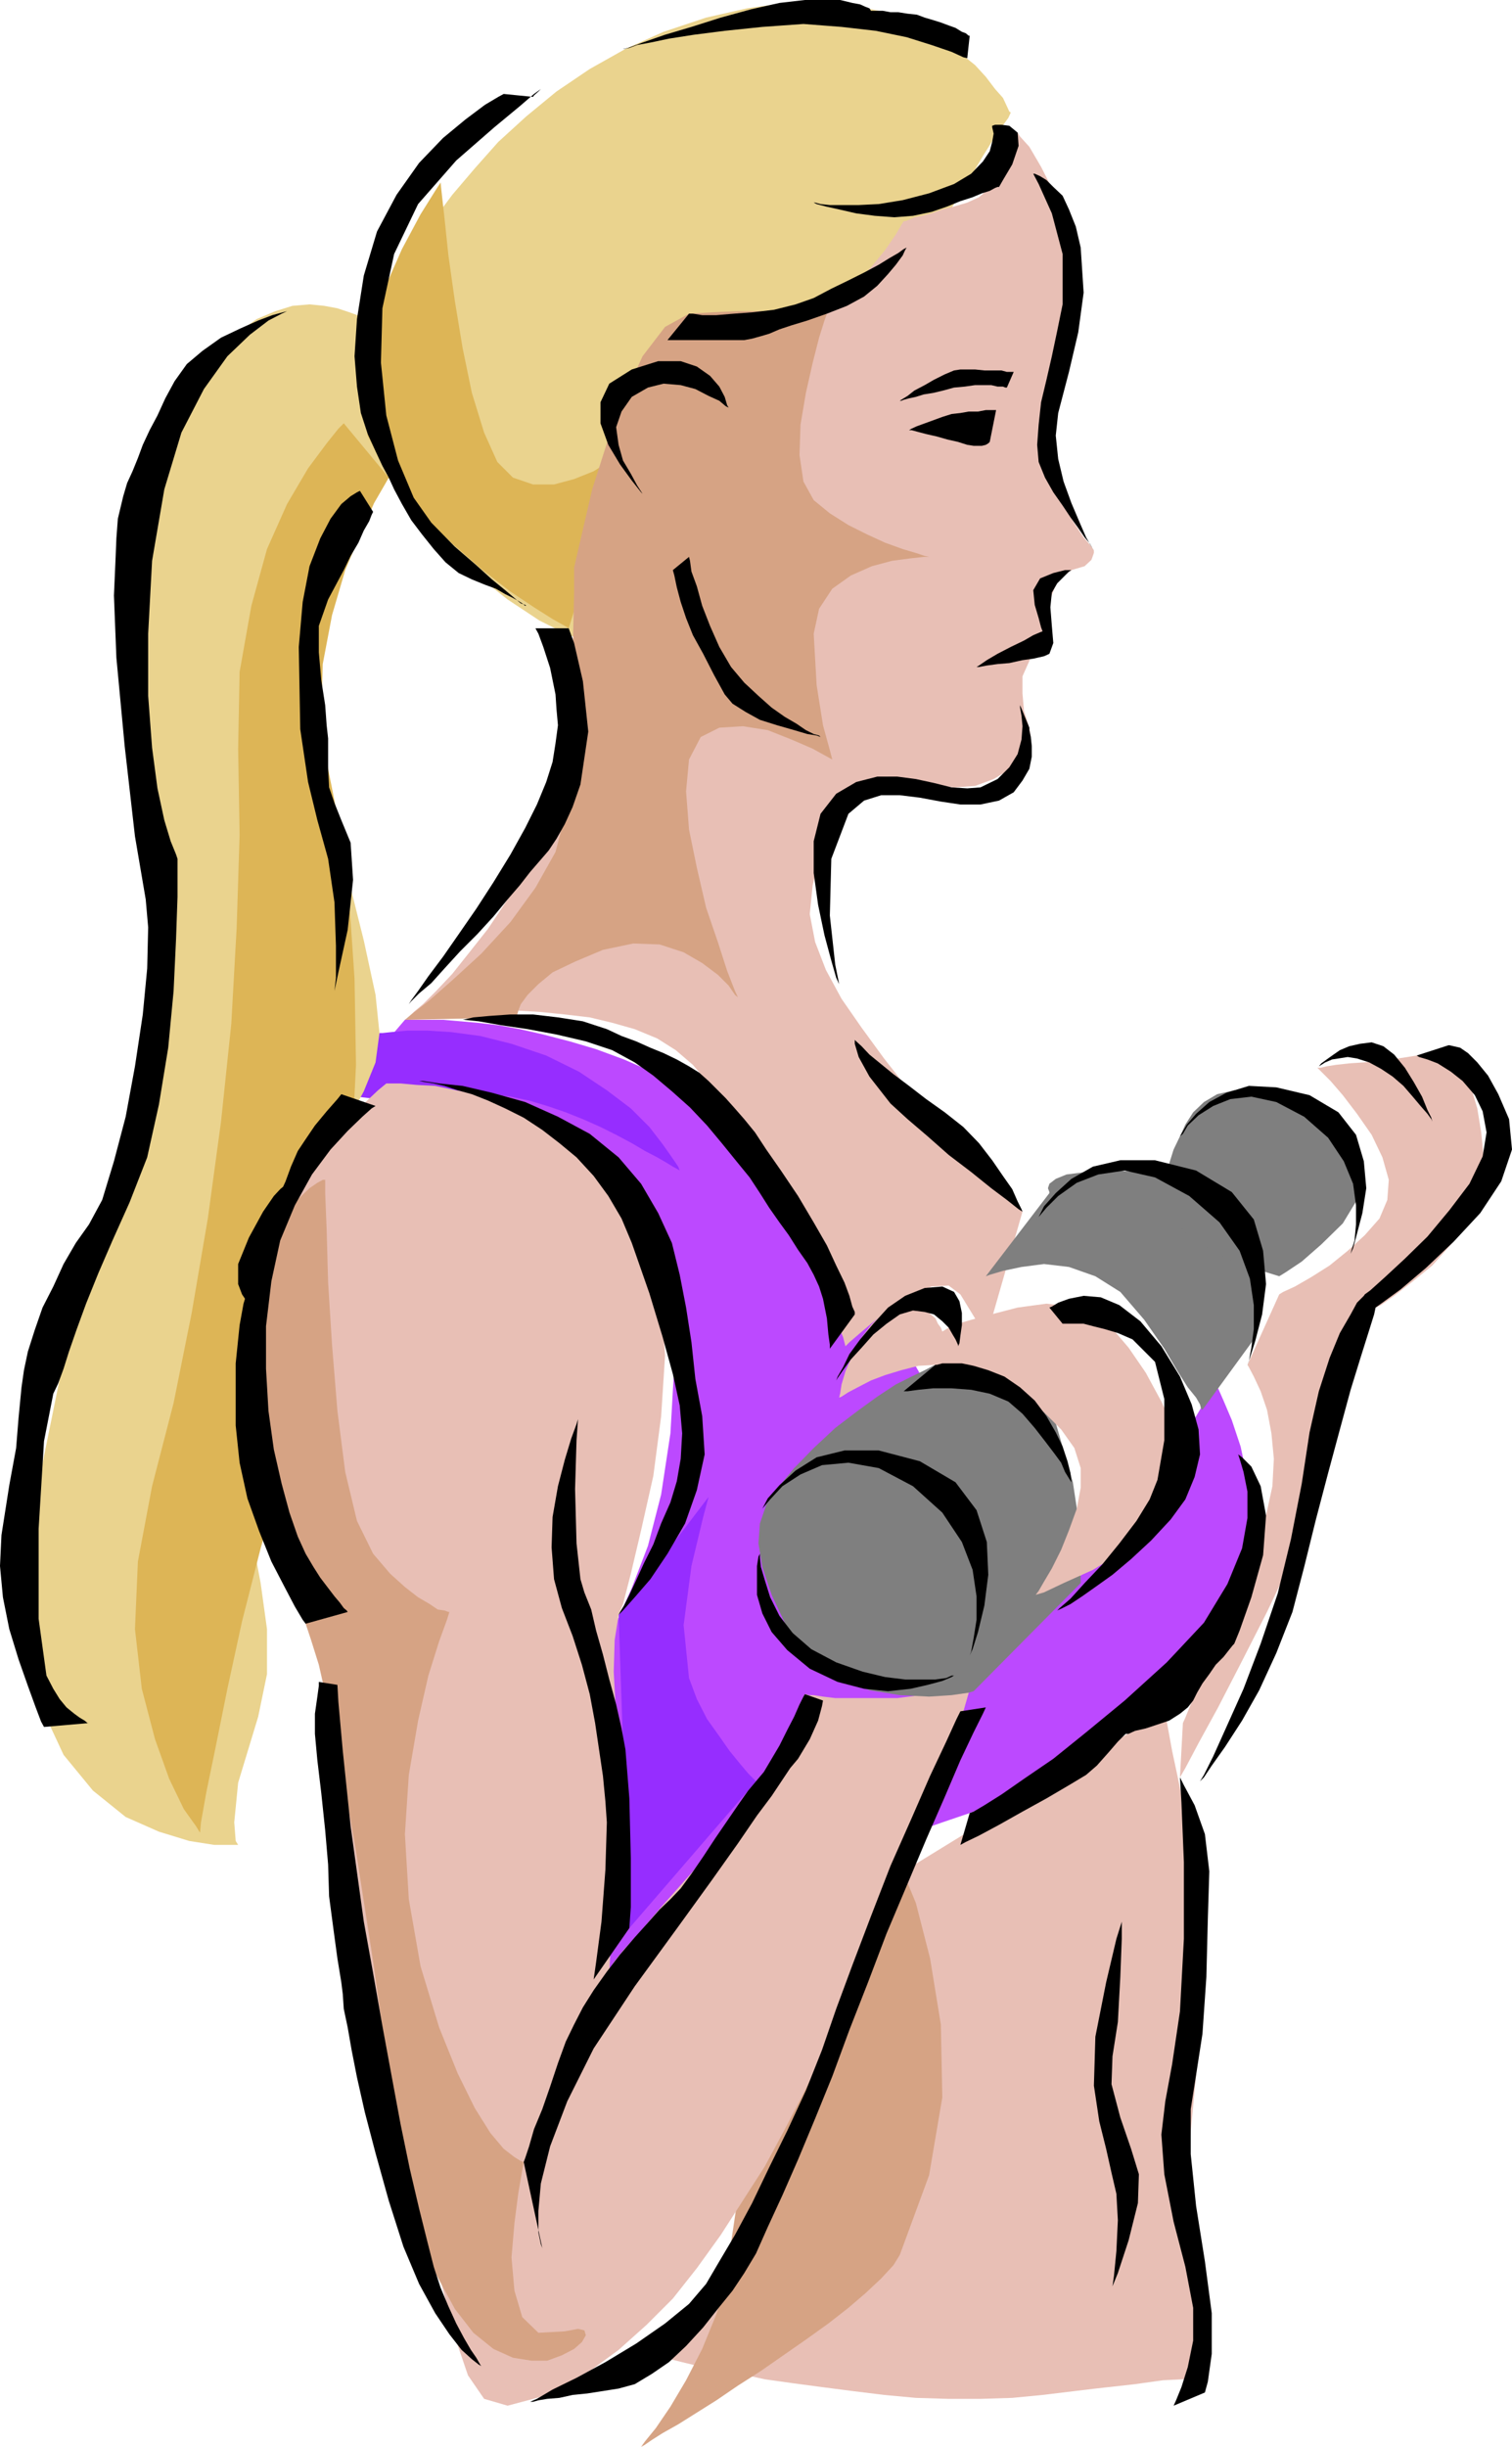 <svg height="480" viewBox="0 0 222.624 360" width="296.832" xmlns="http://www.w3.org/2000/svg"><path style="fill:#bc49ff" d="m365.318 444.633-.792 1.152-2.088 3.528-3.168 4.68-3.672 5.472-3.888 5.616-3.888 4.896-3.312 3.888-2.736 1.728-1.152-.36-1.8-1.584-1.728-2.736-2.304-3.888-2.52-4.464-2.736-5.256-3.096-5.832-3.312-6.048-3.528-6.192-3.672-6.48-3.888-5.976-3.96-5.976-4.032-5.472-4.32-4.824-4.176-4.104-4.464-3.096-4.536-2.592-4.248-2.088-4.104-1.8-4.104-1.512-3.888-1.152-3.888-1.008-3.456-.792-3.168-.576-3.096-.36-2.52-.216-2.52-.216h-5.616l-9.36 10.944h4.104l2.664.144 3.312.216 3.888.576 3.888.576 4.32 1.152 4.248 1.368 4.32 1.944 4.104 2.16 3.672 2.952 3.312 3.312 2.736 4.032 2.088 4.608 1.368 5.472 1.008 11.304-.576 10.08-1.368 9-1.944 7.56-2.376 6.192-2.088 4.68-1.584 2.952-.576.936.936 48.096.432-.216.936-.576 1.8-.792 2.088-1.152 2.952-1.368 3.096-1.512 3.528-1.8 3.888-1.944 4.032-1.944 4.248-1.944 4.464-1.944 4.536-1.944 4.464-1.728 4.248-1.8 4.32-1.512 4.032-1.368 7.2-2.736 5.688-2.88 4.464-2.952 3.528-2.952 2.304-2.52 1.584-1.944.72-1.368.216-.576.432.216 1.152.576 1.728.576h2.16l2.16-.936 2.304-2.376 2.304-4.104 1.944-6.192 1.224-6.984.144-6.408-.36-5.688-1.008-4.68-1.296-3.888-1.224-2.88-.792-1.8z" transform="translate(-186.326 -240.945)"/><path style="fill:#962dff" d="M242.198 392.937h.432l1.368-.144 2.304-.216h2.952l3.456.216 4.32.576 4.608 1.152 5.112 1.728 4.824 2.376 4.104 2.736 3.528 2.664 2.736 2.736 1.944 2.52 1.368 1.944.936 1.368.216.576-.216-.144-.792-.432-.936-.576-1.368-.792-1.8-.936-1.944-1.152-2.304-1.224-2.304-1.152-2.592-1.152-2.52-1.008-2.736-.936-2.664-.792-2.736-.576-2.736-.36-2.52-.216-2.376.216-4.248.576-3.528.144h-3.096l-2.304-.144-1.8-.216-1.368-.216-.72-.144h-.216zm48.456 68.256-.792 2.952-1.728 7.2-1.152 8.712.792 7.776 1.152 3.096 1.512 2.952 1.8 2.52 1.512 2.16 1.584 1.944 1.152 1.368.792.792.36.36-18.648 21.6-1.584-46.08z" transform="translate(-186.326 -240.945)"/><path style="fill:#ead38e" d="m335.15 257.505-.216-.144-.36-.792-.576-1.224-1.152-1.296-1.368-1.8-1.584-1.728-2.16-1.728-2.304-1.8-2.952-1.728-3.096-1.584-3.672-1.152-4.104-.792-4.68-.576-5.04.216-5.544.792-6.048 1.368-6.264 2.088-5.616 2.52-5.256 2.952-4.896 3.312-4.464 3.672-4.104 3.744-3.456 3.888-3.312 3.888-2.736 3.672-2.304 3.528-2.16 3.312-1.584 2.736-1.368 2.52-.792 1.728-.576 1.152-.144.432-.216-.216-.792-.36-.936-.648-1.584-.576-1.728-.576-1.944-.36-2.16-.216-2.52.216-2.52.792-2.736 1.152-2.736 1.944-2.736 2.736-2.736 3.672-2.736 4.464-2.52 5.688-2.304 6.768-3.096 14.4-.792 13.248.792 12.24 1.728 11.52 2.16 10.296 1.368 9.144.36 8.352-1.584 7.2-3.312 8.208-3.672 10.656-3.672 12.24-3.528 13.176-2.736 13.464-1.728 13.032L190.43 482l1.8 9.72 3.456 7.416 4.32 5.256 4.824 3.888 4.896 2.16 4.464 1.368 3.672.576h3.528l-.36-.576-.216-2.736.576-5.832 2.952-9.72 1.296-6.264v-6.624l-.936-6.768-1.368-7.2-1.368-7.416-.936-7.56v-7.848l1.368-7.776 2.52-7.344 2.88-6.48 3.312-5.904 3.312-5.256 2.952-4.896 2.52-4.68 1.728-4.248.576-4.32-.576-5.616-1.728-7.992-2.376-9.504-2.52-10.368-2.16-10.296-1.296-9.72-.216-8.136 1.368-6.048 2.304-4.104 2.16-3.096 1.944-2.52 1.584-1.8 1.152-1.368.936-.576.576-.36.216-.216.216.432.792.936 1.152 1.728 1.728 2.376 2.376 2.52 2.88 3.096 3.888 3.312 4.464 3.528 4.68 3.096 4.32 2.16 3.888 1.152 3.456.576 2.952-.216 2.736-.72 2.304-1.368 1.944-1.944 1.368-1.8 1.944-3.096 2.952-4.104 3.312-5.04 3.6-5.616 3.888-6.48 4.32-6.408 4.248-6.768 4.248-6.624 3.96-6.408 3.888-5.832 3.312-5.256 2.664-4.536 2.16-3.456 1.584-2.16z" transform="translate(-186.326 -240.945)"/><path style="fill:#ddb556" d="m278.054 307.545-.648.36-1.512 1.008-2.16 1.368-2.88 1.152-2.952.792h-3.096l-2.952-1.008-2.304-2.304-1.944-4.32-1.8-5.832-1.368-6.624-1.152-6.984-.936-6.624-.576-5.472-.432-3.888-.144-1.368-.792 1.224-2.16 3.456-2.736 5.112-2.736 6.192-2.088 6.984-1.008 7.2.792 7.056 3.096 6.192 4.68 5.256 4.68 4.464 4.464 3.888 4.104 3.168 3.456 2.304 2.736 1.728 1.8 1.008.576.36zm-41.112-4.32-.792.792-1.728 2.16-2.736 3.672-3.096 5.256-2.952 6.624-2.304 8.352-1.728 9.72-.216 11.304.216 12.672-.432 13.608-.792 14.184-1.512 14.4-1.944 14.256-2.376 13.896-2.664 13.248-3.168 12.24-2.088 11.088-.432 9.936 1.008 8.784 1.944 7.416 2.088 5.832 2.16 4.464 1.8 2.52.576.936.144-1.512.792-4.464 1.368-6.624 1.728-8.568 2.16-9.936 2.736-10.728 3.096-10.872 3.528-10.872 3.096-11.304 2.376-12.24 1.296-12.816.648-13.032-.216-12.672-.792-11.664-1.368-10.512-1.728-8.712-1.008-7.776.216-7.632 1.368-7.2 1.944-6.624 2.304-5.4 1.944-4.464 1.584-2.736.576-1.008z" transform="translate(-186.326 -240.945)"/><path style="fill:#e8bfb5" d="m357.758 492.729-38.376 23.544-.792 1.944-1.944 5.04-2.88 7.2-3.744 8.784-3.672 9.288-3.672 9-3.528 7.56-2.448 5.688-2.16 3.888-2.304 3.456-2.16 2.952-1.944 2.304-1.728 1.944-1.584 1.368-.792.792-.36.216h.36l1.008.36 1.728.432 2.376.576 2.88.576 3.312.576 3.6.792 4.104.576 4.32.576 4.464.576 4.68.576 4.68.432 4.824.144h4.68l4.68-.144 4.464-.432 7.776-.936 5.832-.648 4.104-.576 2.952-.144 1.728-.216.792-.216h.36l-.576-4.464-1.368-11.088-.36-14.4 1.368-14.4.72-7.416v-8.568l-.576-8.712-1.152-8.784-1.152-7.776-1.368-6.408-.792-4.32z" transform="translate(-186.326 -240.945)"/><path style="fill:#d6a384" d="m280.718 600.945.432-.216 1.152-.792 1.584-1.008 2.304-1.296 2.52-1.584 3.096-1.944 3.168-2.16 3.384-2.16 3.312-2.304 3.312-2.304 3.312-2.376 2.952-2.304 2.52-2.16 2.304-2.16 1.8-1.944.936-1.512 4.32-11.736 1.944-11.448-.216-10.728-1.584-9.72-2.088-8.136-2.592-6.264-1.728-4.248-.792-1.368-.936 2.16-2.52 5.4-3.528 8.208-4.104 9.936-4.104 10.296-3.384 10.296-2.52 8.784-1.008 6.768-.576 5.256-1.584 5.256-2.088 5.112-2.376 4.608-2.304 3.888-2.16 3.168-1.584 1.944z" transform="translate(-186.326 -240.945)"/><path style="fill:#e8bfb5" d="m243.206 400.353-1.224 1.008-2.664 2.52-3.888 3.888-4.32 5.256-3.888 6.192-3.096 6.912-1.584 7.632.792 7.992 2.16 7.776 1.944 6.624 1.728 5.832 1.368 4.824 1.368 3.744.936 2.88.648 1.584.144.576v7.776l.432 8.784.576 10.872 1.368 12.672 1.944 13.392 2.88 13.608 4.104 13.032 3.888 11.736 2.52 9.504 1.944 7.776 1.944 5.688 2.376 3.456 3.456 1.008 5.112-1.368 7.2-3.888 4.032-2.952 4.104-3.672 3.888-3.888 3.528-4.464 3.528-4.896 3.24-5.04 3.24-5.04 2.952-5.472 2.736-5.256 2.52-5.04 2.304-5.112 2.376-4.824 1.944-4.464 1.728-3.888 1.584-3.744 1.368-2.88 2.304-5.472 2.16-5.472 1.944-5.4 1.728-4.896 1.368-4.248 1.008-3.528.576-2.16.144-.792v.216l-.144.432-.576.36-.792.576-1.368.792-2.16.576-2.736.36-3.456.432h-9.144l-1.8-.216-1.368-.216h-.72l-.432-.144h-.144l-.216.36-.432 1.368-.72 2.304-1.368 2.952-2.16 3.672-2.88 4.464-3.888 5.112-4.824 5.832-4.68 5.256-3.312 3.888-2.304 2.52-1.368 1.728-.648 1.008-.144.36.144.216.216-4.464.576-10.512.432-12.456-.216-10.296-.36-6.624.144-4.68.432-2.736.144-.936.648-1.584 1.152-4.464 1.512-6.408 1.8-7.992 1.152-8.784.576-8.928-.576-8.352-1.944-7.2-2.736-5.616-2.736-4.248-2.736-3.168-2.52-2.304-2.304-1.584-2.376-1.368-2.304-1.152-2.16-1.152-2.304-1.368-2.952-.936-3.096-.576-3.096-.648-2.736-.144-2.376-.216h-1.512z" transform="translate(-186.326 -240.945)"/><path style="fill:#d6a384" d="M234.206 414.537v1.944l.216 5.4.216 7.776.576 9.144.792 9.72 1.152 9 1.728 7.2 2.376 4.824 2.52 2.952 2.16 1.944 1.944 1.512 1.728 1.008 1.152.792 1.008.144.576.216h.144l-.36 1.152-1.152 3.168-1.584 5.04-1.512 6.624-1.368 7.992-.576 8.712.576 9.576 1.728 9.864 2.736 9 2.736 6.768 2.52 5.112 2.304 3.672 1.944 2.304 1.584 1.224.936.576.432.144-.216 1.224-.576 3.312-.576 4.464-.432 5.04.432 4.896 1.152 3.888 2.376 2.304 3.888-.216 1.944-.36.936.216.216.72-.576 1.008-1.152 1.008-1.8.936-2.16.792h-2.304l-2.736-.432-2.88-1.296-2.952-2.376-2.736-3.528-2.736-5.04-2.52-6.624-2.088-8.568-1.8-10.296-2.88-20.592-2.52-16.2-2.16-12.456-1.944-8.928-1.368-6.048-1.152-3.672-.576-1.728-.216-.648-.576-.936-1.584-2.736-1.944-4.464-2.304-5.616-1.944-6.624-1.368-7.416-.216-7.776 1.008-8.208 1.944-7.2 2.088-5.256 1.944-3.816 1.944-2.52 1.584-1.512 1.152-.792.792-.432z" transform="translate(-186.326 -240.945)"/><path style="fill:#e8bfb5" d="m347.39 321.945-.36-.576-1.152-1.368-1.584-2.376-1.512-3.096-1.368-3.528-.792-4.032v-4.464l1.152-4.536 2.304-8.568.432-7.56-1.008-6.624-1.728-5.472-2.16-4.248-1.728-2.952-1.368-1.512-.36-.576-.216.36-.216 1.008-.576 1.512-.792 1.8-.936 1.728-1.368 1.728-1.584 1.368-1.728.792-1.944.576-1.728.432-1.584.576-1.368.36-1.152.216-.792.36-.576.216h-.216l-.36.576-.792 1.368-1.584 2.304-1.944 2.376-2.52 2.736-2.736 2.52-2.88 1.944-3.312 1.368-2.952.72-2.304.648-1.512.36-.936.216-.792.144-.216.216h-1.512l-1.8.216-1.728.144-2.16.648-2.088.936-2.016 1.368-1.512 1.728-1.152 2.376-.792 2.736-.432 2.88.216 3.312 1.008 3.312 1.512 3.312 2.16 3.312 3.096 3.312 2.736 3.096 1.152 2.736-.144 2.52-1.224 2.16-1.944 1.944-2.52 1.512-2.736 1.224-2.88.792-2.52.576-2.16.36-1.584.216h-2.664l-.216-.216h-.216l-.216 1.008-.144 2.88-.576 4.32-1.008 5.04-1.152 5.832-1.584 6.048-2.088 5.616-2.592 5.04-2.88 4.32-2.736 3.456-2.52 3.168-2.376 2.52-1.944 1.944-1.368 1.152-.936 1.008-.36.144h.36l.936-.144 1.584-.216 1.944-.432 2.52-.144 2.736-.216 3.096-.216h3.312l3.528.216 3.528.36 3.672.432 3.312.792 3.312.936 3.312 1.368 2.736 1.728 2.52 2.16 4.464 5.256 4.248 6.408 3.672 6.84 3.456 6.768 2.736 6.192 2.16 5.256 1.368 3.312.36 1.368.576-.576 1.584-1.368 2.304-1.944 2.592-1.944 2.88-1.8 2.736-1.152 2.52-.144 1.728 1.296 2.16 3.528 1.152 1.944.432 1.008v.144l5.4-18.792-.144-.216-1.008-.72-1.368-1.224-1.944-1.944-2.304-2.304-2.952-3.096-3.312-3.888-3.672-4.464-3.672-4.68-3.312-4.536-2.952-4.248-2.304-4.248-1.584-4.104-.792-4.104.432-4.248 1.152-4.536 1.584-4.032 1.296-3.168 1.584-2.088 1.368-1.368 1.728-.576 2.16-.216 2.736.36 3.528.792 3.672.432 3.096-.216 2.736-1.008 2.304-1.368 1.584-1.512 1.152-1.728.432-1.584-.216-1.368-.792-2.52-.216-2.52v-2.52l2.952-6.624.216-1.368.792-2.952 1.152-3.096 2.088-1.584 1.944-.576 1.008-.936.36-1.008z" transform="translate(-186.326 -240.945)"/><path style="fill:#d6a384" d="m308.078 287.097-.36 1.008-.792 2.52-.936 3.672-1.008 4.464-.792 4.68-.144 4.464.576 3.888 1.512 2.736 2.376 1.944 2.736 1.728 2.736 1.368 2.664 1.224 2.592.936 1.944.576 1.296.432.648.144h-.792l-1.944.216-2.736.36-2.952.792-3.096 1.368-2.736 1.944-1.944 2.952-.792 3.672.432 7.56.936 5.904 1.008 3.672.36 1.368-.792-.432-2.088-1.152-3.168-1.368-3.456-1.368-3.672-.576-3.456.216-2.736 1.368-1.728 3.312-.432 4.68.432 5.616 1.152 5.616 1.368 5.904 1.728 5.04 1.368 4.248 1.152 2.952.432.936-.432-.36-.936-1.368-1.584-1.584-2.304-1.728-2.736-1.584-3.528-1.152-3.888-.144-4.464.936-4.104 1.728-3.312 1.584-2.088 1.728-1.584 1.584-1.008 1.368-.36.936-.216.792v.216l-16.488.36.936-.792 2.52-1.944 3.528-3.096 4.248-3.888 4.32-4.68 3.672-5.04 2.952-5.256 1.368-5.256.72-11.664.432-11.88.216-9.36v-3.672l.36-1.584.936-4.032 1.368-5.904 2.16-6.768 2.52-6.84 2.736-5.976 3.312-4.32 3.528-1.944 3.672-.216 3.672-.144h6.552l2.52.144h2.16l1.368.216z" transform="translate(-186.326 -240.945)"/><path style="fill:#7f7f7f" d="m345.446 473.865-15.768 15.912-.72.216-2.52.36-3.312.216-4.32-.216-4.464-.72-4.68-1.8-4.104-2.88-3.312-4.464-2.304-4.896-1.368-4.104-.576-3.456.216-2.952.936-2.736 1.728-2.52 2.376-2.88 2.88-2.952 3.168-2.952 3.312-2.52 2.88-2.088 2.736-1.8 2.304-1.152 1.944-.936 1.224-.648.36-.144.576-.216 1.584-.216 2.16-.144 2.664.144 2.952.792 2.88 1.728 2.736 2.592 2.16 3.888 2.52 8.712 1.152 7.632v5.256zm17.928-25.488 7.56-10.368.216-.936.216-2.52v-3.744l-.432-4.248-1.296-4.464-2.736-3.816-4.104-3.168-6.048-1.512-6.048-.432-4.464.216-2.88.36-1.584.648-.936.72-.216.648.216.576v.144l-9.36 12.24.576-.216 1.944-.576 2.736-.576 3.312-.432 3.672.432 3.888 1.368 3.672 2.304 3.528 4.104 2.952 4.248 1.944 3.312 1.512 2.376 1.224 1.512.576 1.008.144.576z" transform="translate(-186.326 -240.945)"/><path style="fill:#7f7f7f" d="m374.678 428.72.936-.575 2.376-1.584 2.88-2.52 3.168-3.096 2.088-3.456.792-3.888-1.368-3.888-4.248-3.744-5.472-2.664-4.248-1.584-3.528-.36-2.52.576-1.944 1.152-1.584 1.512-1.152 1.8-.792 1.728-.936 1.944-.792 2.52-.432 2.736.432 2.952 1.512 3.024 3.168 2.736 4.68 2.52z" transform="translate(-186.326 -240.945)"/><path style="fill:#e8bfb5" d="m380.294 398.049.576.576 1.368 1.368 1.8 2.088 2.088 2.736 2.16 3.096 1.584 3.312.936 3.312-.216 2.952-1.152 2.736-2.16 2.448-2.52 2.304-2.664 2.16-2.736 1.728-2.376 1.368-1.728.792-.576.36-4.68 10.368.216.36.72 1.368 1.008 2.16.936 2.736.648 3.456.36 3.744-.216 4.032-.936 4.32-1.584 4.68-1.944 5.04-1.944 5.04-2.16 4.896-1.728 4.248-1.584 3.528-.936 2.304-.36.792-.432 7.992.792-1.368 1.944-3.672 2.88-5.256 3.528-6.84 3.672-7.2 3.528-7.416 2.952-6.768 1.944-6.048 1.368-5.04 1.368-4.68 1.296-4.32 1.224-3.456.936-2.952.792-2.304.36-1.368.216-.432.792-.36 1.944-1.368 2.52-1.944 3.096-2.52 2.952-3.312 2.52-3.6 1.728-3.888.432-4.536-.432-4.248-.576-3.528-.792-2.664-.936-2.376-1.152-1.368-1.8-.936-1.944-.576-2.304.144-2.736.432-2.52.36-2.52.216-2.16.144-1.944.216-1.368.216-.936.216zm-70.416 48.528.36-.144 1.008-.648 1.368-.72 1.944-1.008 2.088-.792 2.376-.72 2.52-.648 2.52-.144 2.736.36 3.312 1.008 3.312 1.368 3.456 1.944 3.168 2.304 2.52 2.52 1.944 2.736.936 2.952v2.88l-.576 3.096-1.152 3.168-1.152 2.88-1.368 2.736-1.152 1.944-.792 1.368-.432.576 1.224-.36 2.88-1.368 4.32-1.944 4.464-2.736 4.248-3.312 3.168-4.104 1.512-4.464-.936-5.04-2.376-5.112-2.304-4.248-2.52-3.672-2.52-2.952-2.736-1.944-3.168-1.152-3.672-.432-4.248.576-3.888 1.008-2.952.792-1.944.576-1.368.576-.576.36-.36.216v.216-.216l-.216-.576-.432-.576-.36-.792-.936-.792-1.224-.576-1.512-.36-1.944.144-2.16.792-1.728 1.8-1.584 2.088-1.152 2.376-1.008 2.304-.576 1.944-.216 1.368z" transform="translate(-186.326 -240.945)"/><path style="fill:#000" d="M332.414 259.449v.216l.216.936-.216 1.224-.36 1.368-1.008 1.512-1.728 1.8-2.52 1.512-3.672 1.368-3.888 1.008-3.528.576-2.952.144h-4.248l-1.368-.144-.792-.216h-.216l.432.216 1.368.36 1.944.432 2.52.576 2.736.36 2.88.216 2.736-.216 2.736-.576 2.304-.792 1.944-.792 1.8-.576 1.368-.576 1.152-.36.792-.432.36-.144h.216l.576-1.008 1.368-2.304.936-2.736-.144-1.944-1.224-1.008-1.152-.144h-.936zm-12.6 17.928-.216.36-.36.792-1.008 1.368-1.152 1.368-1.584 1.728-1.944 1.584-2.52 1.368-2.952 1.152-2.88 1.008-2.376.72-1.728.576-1.512.648-1.224.36-1.296.36-1.152.216h-11.304l3.168-3.888h.576l1.368.216h2.088l2.592-.216 2.88-.216 3.024-.36 3.168-.792 2.664-.936 2.592-1.368 2.52-1.224 2.304-1.152 2.16-1.152 1.512-.936 1.368-.792.792-.576zm-26.208 23.543-.432-.215-.936-.792-1.584-.72-1.944-1.008-2.16-.576-2.52-.216-2.304.576-2.376 1.368-1.512 2.16-.792 2.304.36 2.592.648 2.304 1.152 1.944.936 1.728.792 1.224.36.36-.576-.576-1.368-1.728-1.728-2.376-1.728-2.88-1.152-3.168v-3.096l1.296-2.736 3.312-2.088 3.888-1.224h3.312l2.376.792 1.944 1.368 1.368 1.584.792 1.512.36 1.224zm39.384.36h-1.512l-1.152.217h-1.368l-1.224.216-1.296.144-1.368.432-2.16.792-1.584.576-.792.36-.36.216h.36l.792.216 1.368.36 1.584.36 1.512.432 1.584.36 1.368.432.936.144h1.224l.576-.144.36-.216.216-.216zm1.584-3.311h-.216l-.36-.144h-.792l-.936-.216h-2.376l-1.512.216-1.584.144-1.584.432-1.512.36-1.368.216-1.152.36-1.008.216-.792.216-.36.144h-.216l.216-.144.936-.576 1.008-.792 1.512-.792 1.368-.792 1.584-.792 1.368-.576.936-.144h2.16l1.368.144h2.52l.792.216h1.008zm3.888-31.464.792 1.512 1.944 4.32 1.584 5.976v7.416l-.792 3.888-.792 3.744-.792 3.456-.792 3.312-.36 3.312-.216 2.952.216 2.52.936 2.304 1.224 2.16 1.368 1.944 1.152 1.728 1.152 1.584.936 1.368.792.936.432.792.144.216-.36-.576-.792-1.368-.936-2.16-1.224-2.88-1.152-3.168-.792-3.312-.36-3.456.36-3.312 1.584-6.048 1.368-5.832.792-5.832-.432-6.624-.72-3.096-1.008-2.52-.936-2.016-1.368-1.296-1.008-1.008-.936-.576-.792-.36zm5.616 58.32h-.936l-1.728.432-1.944.792-1.008 1.728.216 2.16.576 1.944.36 1.368.216.576-.36.144-1.008.432-1.368.792-1.944.936-1.944 1.008-1.584.936-1.152.792-.36.216h.36l1.152-.216 1.584-.216 1.728-.144 1.944-.432 1.584-.216 1.584-.36.792-.36.576-1.584-.216-2.52-.216-2.736.216-2.16.792-1.368.936-.936.792-.792zm-6.192 23.184v.36l.216 1.008.144 1.368v1.512l-.36 1.8-1.008 1.728-1.296 1.728-2.16 1.224-2.736.576h-2.952l-2.88-.432-3.096-.576-2.952-.36h-2.736l-2.52.792-2.304 1.944-2.52 6.624-.216 8.352.792 7.2.576 2.88-.432-.936-.72-2.52-1.008-3.744-.936-4.464-.648-4.68v-4.68l1.008-4.032 2.304-2.952 2.952-1.728 3.096-.792h2.952l2.736.36 2.664.576 2.592.648 2.304.144 1.944-.144 2.52-1.224 1.728-1.728 1.224-1.944.576-2.16.144-1.944-.144-1.512-.216-1.224v-.36zm-50.112-25.129.144.577.216 1.584.792 2.16.792 2.88 1.152 2.952 1.368 3.096 1.728 2.952 1.944 2.304 2.088 1.944 1.944 1.728 1.944 1.368 1.728 1.008 1.368.936 1.152.576.792.216.216.216-.576-.216-1.368-.216-1.944-.576-2.52-.72-2.52-.792-2.088-1.152-1.944-1.224-1.152-1.368-1.584-2.88-1.584-3.096-1.512-2.736-1.008-2.52-.792-2.376-.576-2.16-.36-1.728-.216-.792zm-17.712 10.513.792 2.16 1.296 5.616.792 7.416-1.152 7.776-1.152 3.312-1.152 2.52-1.224 2.16-1.152 1.728-1.368 1.584-1.368 1.584-1.512 1.944-1.8 2.088-2.088 2.52-2.376 2.592-2.52 2.52-2.304 2.52-1.944 2.16-1.8 1.512-1.152 1.152-.36.432.36-.576 1.008-1.368 1.512-2.16 2.16-2.88 2.304-3.312 2.592-3.744 2.52-3.888 2.52-4.104 2.16-3.888 1.728-3.456L266.75 356l.936-2.952.432-2.736.36-2.664-.216-2.376-.144-2.16-.792-3.888-1.008-3.096-.72-1.944-.432-.792zm-6.264-3.313-.144-.143-.648-.216-.936-.792-1.368-1.152-1.944-1.584-2.304-2.088-3.168-2.736-3.456-3.528-2.592-3.672-2.304-5.472-1.728-6.624-.792-7.776.216-7.992 1.728-7.992 3.528-7.344 5.616-6.408 5.616-4.896 3.744-3.096 2.088-1.8 1.008-.72-.36.36-.648.576-.144.216-4.32-.432-.792.432-1.944 1.152-2.88 2.16-3.312 2.736-3.528 3.672-3.312 4.68-2.88 5.4-1.944 6.48-1.008 6.408-.36 5.472.36 4.464.576 3.888 1.008 3.096 1.152 2.52 1.008 2.16.936 1.728.792 1.728 1.152 2.16 1.368 2.376 1.584 2.088 1.728 2.16 1.728 1.944 1.944 1.584 1.944.936 1.944.792 1.584.576 1.368.792 1.152.576.792.432.576.36.432.36zm64.944-80.567-.576-.144-1.728-.792-2.952-1.008-3.672-1.152-4.536-.936-5.04-.576-5.616-.432-6.048.432-5.544.576-4.536.576-3.672.576-2.736.576-1.944.36-1.152.432-.792.144h-.144l.72-.144 2.16-.792 3.312-1.152 3.888-1.152 4.32-1.368 4.464-1.224 4.176-.936 3.744-.432h5.184l1.8.432 1.152.216.792.36.576.216.216.36h1.728l1.152.216h1.152l1.368.216 1.368.144 1.152.432 1.224.36 1.152.36 1.152.432 1.008.36.936.576.576.216.432.36h.144zm-89.424 63.647-.432.217-.936.576-1.368 1.152-1.584 2.16-1.512 2.88-1.584 4.104-1.008 5.256-.576 6.624.216 12.096 1.152 7.776 1.368 5.616 1.584 5.688.936 6.408.216 6.408v4.68l-.216 1.944.576-2.736 1.368-6.264.792-7.344-.36-5.472-1.368-3.312-1.008-2.52-.792-2.304-.144-2.736v-4.464l-.216-1.944-.216-2.952-.576-3.672-.36-4.104v-3.888l1.368-3.888 1.152-2.16 1.152-2.16 1.008-2.088 1.152-1.944.792-1.8.792-1.368.36-.936.216-.432zm-10.728-26.423-.792.36-1.944 1.008-2.736 2.088-3.312 3.168-3.456 4.824-3.312 6.408-2.52 8.352-1.8 10.512-.576 10.728v9.144l.576 7.632.792 5.976 1.008 4.68.936 3.096.792 1.944.216.648v5.616l-.216 6.192-.36 7.632-.792 8.352-1.368 8.352-1.728 7.776-2.592 6.624-2.52 5.616-2.088 4.824-1.8 4.464-1.368 3.744-1.152 3.312-.792 2.52-.792 2.16-.72 1.512-1.368 6.984-.792 12.888v13.248l1.152 8.352 1.008 1.944.936 1.512 1.008 1.224 1.152.936.792.576.72.432.432.36h.216l-6.624.576-.432-.792-.792-2.088-1.152-3.168-1.368-3.888-1.368-4.464-.936-4.68-.432-4.608.216-4.536 1.152-7.344 1.008-5.472.36-4.464.432-4.464.36-2.52.576-2.736 1.008-3.168 1.152-3.312 1.584-3.096 1.512-3.312 1.8-3.096 1.944-2.736 1.944-3.6 1.728-5.688 1.728-6.552 1.368-7.416 1.152-7.632.648-6.768.144-6.048-.36-4.104-1.584-9.288-1.512-13.248-1.224-13.032-.36-9.144.216-4.896.144-3.528.216-2.88.792-3.312.576-1.944.792-1.728.792-1.944.72-1.944 1.008-2.16 1.152-2.16 1.152-2.52 1.368-2.52 1.8-2.52 2.304-1.944 2.736-1.944 2.88-1.368 2.592-1.152 2.088-.792 1.584-.432zm42.84 163.008-.216.72-.792 2.16-.936 3.096-1.008 3.888-.792 4.536-.144 4.464.36 4.68 1.152 4.248 1.584 4.104 1.368 4.248 1.152 4.32.792 4.248.576 3.888.576 3.888.36 3.744.216 3.096-.216 6.984-.576 7.632-.792 5.976-.36 2.52 5.256-7.56.216-3.096v-7.2l-.216-8.784-.576-7.2-.576-3.096-.792-3.528-1.008-3.672-.936-3.672-1.008-3.528-.72-3.096-1.008-2.52-.576-1.944-.576-5.256-.216-7.992.216-7.2zm-5.256 121.968-.216-.576-.36-1.728v-3.168l.36-4.032 1.368-5.472 2.52-6.624 3.888-7.776 6.048-9.144 6.408-8.784 4.896-6.768 3.888-5.472 2.808-4.104 2.16-2.88 1.584-2.376 1.152-1.728 1.152-1.368 1.728-2.88 1.224-2.736.576-2.16.144-.792-2.664-.936-.216.36-.576 1.152-.792 1.8-1.008 1.944-1.152 2.304-1.152 1.944-1.152 1.944-1.152 1.368-1.152 1.368-1.368 1.944-1.728 2.52-1.728 2.52-1.8 2.736-1.728 2.52-1.584 2.16-1.512 1.584-1.584 1.512-1.728 1.944-1.944 2.16-2.16 2.52-1.944 2.52-1.944 2.736-1.584 2.52-1.296 2.52-1.224 2.52-1.152 3.168-1.152 3.456-1.152 3.312-1.224 2.952-.72 2.52-.576 1.728-.216.576zm-1.8 22.607 1.008-.431 2.304-1.368 3.528-1.728 4.248-2.304 4.536-2.736 4.248-2.952 3.528-2.88 2.52-2.952 1.944-3.312 2.304-3.888 2.52-4.68 2.52-5.256 2.664-5.4 2.736-5.904 2.376-5.976 2.088-6.048 2.376-6.408 2.736-7.2 2.88-7.416 3.096-6.984 2.736-6.264 2.376-5.04 1.512-3.312.576-1.152 3.744-.576-.432.936-1.368 2.736-1.944 4.104-2.304 5.4-2.736 6.264-2.88 6.84-2.952 6.984-2.736 7.2-2.736 6.984-2.52 6.84-2.52 6.192-2.52 6.048-2.304 5.256-2.16 4.68-1.728 3.888-1.728 2.88-1.728 2.592-2.16 2.664-2.16 2.736-2.52 2.736-2.52 2.376-2.52 1.728-2.52 1.512-2.376.648-2.304.36-2.304.36-2.16.216-1.944.432-1.8.144-1.296.216-.792.216zm-22.752-190.655-.576.36-1.368 1.224-2.16 2.088-2.52 2.736-2.736 3.672-2.52 4.536-2.16 5.184-1.296 5.976-.792 6.624v6.264l.36 6.192.792 5.688 1.152 5.04 1.152 4.248 1.224 3.528 1.152 2.52 1.152 1.944 1.008 1.584 1.152 1.512.936 1.224.792.936.576.792.432.36.144.216-6.192 1.728-.432-.576-1.152-1.944-1.512-2.88-1.944-3.744-1.8-4.464-1.728-4.824-1.152-5.256-.576-5.472v-9.144l.576-5.616.576-3.168.216-.72-.432-.648-.576-1.512v-2.952l1.584-3.888 2.088-3.816 1.584-2.304.936-1.008.432-.36.36-.792.792-2.16 1.008-2.304 1.152-1.728 1.368-2.016 1.728-2.088 1.584-1.8.576-.72zm-5.616 85.175.144 2.52.648 7.2 1.152 11.089 1.944 14.04 1.368 7.56 1.368 7.776 1.368 7.416 1.296 6.984 1.368 6.624 1.368 5.832 1.224 4.896.936 3.672 1.008 3.096 1.152 2.736 1.152 2.52 1.152 2.16 1.008 1.728.792 1.152.576 1.008.144.216-.36-.216-1.008-.792-1.512-1.368-1.8-2.304-2.088-3.096-2.376-4.32-2.304-5.472-2.16-6.768-1.944-6.984-1.584-6.048-1.152-5.112-.792-4.032-.576-3.312-.576-2.736-.144-2.16-.216-1.728-.576-3.528-.576-4.248-.648-4.896-.144-4.68-.432-5.04-.576-5.472-.576-4.824-.36-3.888v-2.952l.36-2.52.216-1.584v-.576zm17.856-97.847h.792l2.16.216 3.312.576 3.888.576 4.248.792 4.32 1.008 3.888 1.296 3.312 1.8 2.736 1.944 2.736 2.304 2.664 2.376 2.52 2.664 2.16 2.592 2.16 2.664 1.944 2.376 1.512 2.304 1.368 2.16 1.512 2.16 1.368 1.872 1.368 2.16 1.368 1.944.936 1.728.792 1.728.576 1.8.576 2.88.216 2.376.216 1.512v.576l3.672-5.04v-.36l-.36-.792-.432-1.584-.72-1.944-1.224-2.52-1.368-2.952-1.944-3.384-2.304-3.888-2.52-3.744-2.16-3.096-1.656-2.52-1.584-1.944-1.512-1.728-1.224-1.368-1.368-1.368-1.152-1.152-1.368-1.224-1.512-.936-1.8-1.008-1.944-.936-1.944-.792-2.088-.936-2.16-.792-2.16-1.008-3.528-1.152-3.672-.576-3.672-.432h-3.312l-3.096.216-2.376.216-1.584.36z" transform="translate(-186.326 -240.945)"/><path style="fill:#000" d="M247.886 399.993h.144l.792.144 1.368.216 1.584.36 1.944.648 2.088.576 2.376.936 2.52 1.152 2.736 1.368 2.736 1.8 2.52 1.944 2.52 2.088 2.52 2.736 2.16 2.952 1.944 3.312 1.512 3.6 2.592 7.416 1.944 6.408 1.512 5.472 1.008 4.608.36 4.104-.216 3.744-.576 3.312-.936 3.096-1.368 3.096-1.152 3.096-1.368 2.736-1.152 2.52-1.008 2.16-.792 1.584-.576.936-.216.432.648-.648 1.728-1.944 2.304-2.664 2.52-3.744 2.592-4.464 1.728-4.896 1.152-5.256-.36-5.616-1.008-5.472-.576-5.4-.792-5.112-.936-4.824-1.152-4.68-2.016-4.392-2.52-4.32-3.312-3.888-4.248-3.456-4.68-2.52-4.824-2.16-4.896-1.368-4.32-1.008-3.456-.36-2.376-.36zm92.952 33.336.36-.144.936-.576 1.584-.576 2.16-.432 2.52.216 2.736 1.152 3.096 2.376 3.096 3.672 2.736 4.464 1.728 4.104 1.008 3.672.216 3.672-.792 3.312-1.368 3.312-2.16 2.952-2.88 3.096-2.952 2.736-2.736 2.304-2.52 1.8-1.944 1.368-1.728 1.152-1.152.576-.792.36-.216.216.576-.576 1.584-1.368 2.088-2.304 2.592-2.736 2.52-3.096 2.52-3.312 1.944-3.168 1.152-2.88 1.008-5.832v-6.048l-1.368-5.472-3.312-3.312-2.16-.936-1.944-.576-1.728-.432-1.368-.36h-3.096z" transform="translate(-186.326 -240.945)"/><path style="fill:#000" d="M319.382 445.64h.576l1.584-.215 2.16-.216h2.736l2.88.216 2.736.576 2.736 1.152 2.088 1.8 1.8 2.088 1.512 1.944 1.368 1.8 1.008 1.368.576 1.368.576.936.36.576v.216-.36l-.144-1.224-.432-1.728-.72-2.16-1.008-2.088-1.368-2.376-1.728-2.304-2.16-1.944-2.304-1.584-2.376-.936-2.16-.648-1.728-.36h-2.88l-.792.216h-.216zm-21.168 17.857.36-.576 1.152-1.368 1.8-1.944 2.664-1.728 3.168-1.368 3.888-.36 4.464.792 5.04 2.664 4.32 3.888 2.88 4.32 1.584 4.104.576 3.888v3.456l-.432 2.736-.36 1.944-.216.576.432-.936.792-2.52.936-3.888.576-4.536-.216-4.824-1.512-4.68-3.096-4.104-5.256-3.096-6.048-1.584h-5.04l-4.104 1.008-3.096 1.944-2.376 2.16-1.728 1.944-.792 1.512zm40.608-42.912.432-.576 1.152-1.368 1.728-1.728 2.736-1.944 3.168-1.224 3.888-.576 4.464 1.008 5.04 2.736 4.464 3.888 2.952 4.176 1.512 4.104.576 3.888v3.528l-.36 2.736-.36 1.944-.216.576.36-1.008.792-2.52 1.008-3.888.576-4.464-.432-4.896-1.368-4.608-3.24-4.032-5.256-3.168-6.048-1.512h-5.112l-4.032.936-3.168 1.8-2.304 2.088-1.728 1.944-.792 1.584zm-40.608 48.96v.576l.144 1.368.576 1.944.792 2.52 1.368 2.736 1.944 2.52 2.736 2.376 3.672 1.944 3.888 1.368 3.312.792 2.952.36h4.464l1.584-.216.792-.36h.36l-.36.216-1.368.576-2.16.576-2.52.576-3.312.36-3.528-.36-3.888-1.008-4.104-1.944-3.312-2.736-2.304-2.664-1.368-2.736-.792-2.736v-4.248l.216-1.368zm61.848-61.416.432-.36.72-1.224 1.584-1.512 2.16-1.368 2.52-1.008 3.096-.36 3.672.792 4.104 2.16 3.528 3.096 2.304 3.456 1.368 3.312.432 3.168v2.808l-.216 2.376-.432 1.368-.144.576.36-.792.576-2.16.792-3.024.576-3.672-.36-3.96-1.152-3.888-2.592-3.312-4.248-2.52-4.896-1.152-4.032-.216-3.312 1.008-2.52 1.368-1.944 1.728-1.368 1.584-.792 1.368zm-50.616 35.928.216-.36.792-1.152 1.152-1.584 1.584-1.728 1.728-1.944 1.944-1.584 1.944-1.368 1.944-.576 1.728.216 1.368.36 1.224 1.008.936.936.576 1.008.432.72.36.792v.216l.216-.432.144-1.152.216-1.512v-1.8l-.36-1.728-.792-1.368-1.728-.792-2.592.216-2.88 1.152-2.52 1.728-2.16 2.376-1.944 2.304-1.584 2.16-.936 1.944-.792 1.368zm2.736-50.112v.576l.576 1.944 1.584 2.88 3.096 3.96 2.52 2.304 2.952 2.52 3.096 2.736 3.312 2.52 2.952 2.376 2.304 1.728 1.728 1.368.576.36-.144-.36-.576-1.152-.792-1.8-1.368-1.944-1.584-2.304-1.944-2.52-2.304-2.376-2.736-2.16-2.736-1.944-2.52-1.944-2.304-1.728-1.944-1.584-1.584-1.296-1.152-1.224-.792-.72zm82.728 2.304.36.216 1.224.36 1.512.576 1.944 1.224 1.728 1.368 1.8 2.088 1.152 2.376.576 3.096-.576 3.528-1.944 4.032-2.952 3.888-3.24 3.888-3.312 3.24-2.952 2.736-2.16 1.944-.792.576-.144.216-1.008 1.008-.936 1.728-1.584 2.736-1.512 3.672-1.584 4.896-1.368 6.048-1.152 7.56-1.584 8.136-1.944 7.992-2.52 7.416-2.52 6.624-2.52 5.616-1.944 4.32-1.368 2.736-.576.936.576-.576 1.152-1.728 1.944-2.736 2.52-3.888 2.52-4.464 2.52-5.472 2.376-6.048 1.728-6.624 1.728-6.984 1.8-6.84 1.728-6.408 1.584-5.832 1.512-4.896 1.224-3.888.72-2.304.216-1.008 1.008-.72 2.664-1.944 3.744-3.168 4.104-3.888 3.888-4.176 3.096-4.68 1.584-4.68-.432-4.464-1.584-3.672-1.512-2.736-1.584-1.944-1.368-1.368-1.152-.792-.936-.216-.648-.144h-.144z" transform="translate(-186.326 -240.945)"/><path style="fill:#000" d="m380.294 398.049.216-.216.36-.216.576-.36 1.008-.432.936-.144 1.368-.216 1.368.216 1.8.576 1.728.936 1.728 1.152 1.584 1.368 1.368 1.584 1.152 1.368 1.008 1.152.576.792.144.36-.144-.576-.576-1.152-.792-1.944-1.224-2.16-1.296-2.088-1.584-1.944-1.584-1.224-1.728-.576-1.728.216-1.584.36-1.368.576-.936.648-1.008.72-.792.576-.36.432zm-11.664 56.88.216.648.576 1.944.576 2.88v3.888l-.792 4.464-2.16 5.256-3.456 5.688-5.472 5.832-6.192 5.616-5.688 4.68-4.824 3.888-4.32 2.952-3.312 2.304-2.52 1.584-1.584.936-.576.216-1.368 4.68.792-.432 1.944-.936 2.952-1.584 3.456-1.944 3.528-1.944 3.312-1.944 2.52-1.512 1.584-1.368 1.728-1.944 1.368-1.584.792-.792.36-.36h.432l.936-.432 1.584-.36 1.728-.576 1.728-.576 1.584-1.008 1.152-.936.792-1.008.576-1.152.792-1.368 1.008-1.368.936-1.368 1.152-1.152.792-1.008.576-.72.216-.216.792-1.944 1.728-4.896 1.728-6.192.432-5.832-.792-4.32-1.368-2.88-1.368-1.368zm-17.136 68.76-.792 2.52-1.512 6.408-1.584 7.992-.216 7.2.792 5.256 1.008 4.032.792 3.528.72 3.096.216 3.888-.216 4.536-.36 3.672-.216 1.512.792-1.944 1.584-4.824 1.368-5.472.144-4.248-1.152-3.744-1.584-4.608-1.296-4.896.144-4.104.792-5.04.36-6.624.216-5.616zm8.568-21.24.216 3.672.36 8.784v11.304l-.576 10.656-1.152 7.776-1.008 5.472-.576 4.896.432 5.832 1.368 6.984 1.728 6.624 1.152 6.048v4.824l-.792 3.888-.936 2.952-.792 1.944-.36.792 4.608-1.944.432-1.584.576-4.104v-5.976l-1.008-7.632-1.296-8.136-.792-7.632v-6.624l.792-5.04.936-6.048.576-8.352.216-8.568.216-6.984-.648-5.472-1.512-4.248-1.584-2.952z" transform="translate(-186.326 -240.945)"/></svg>
